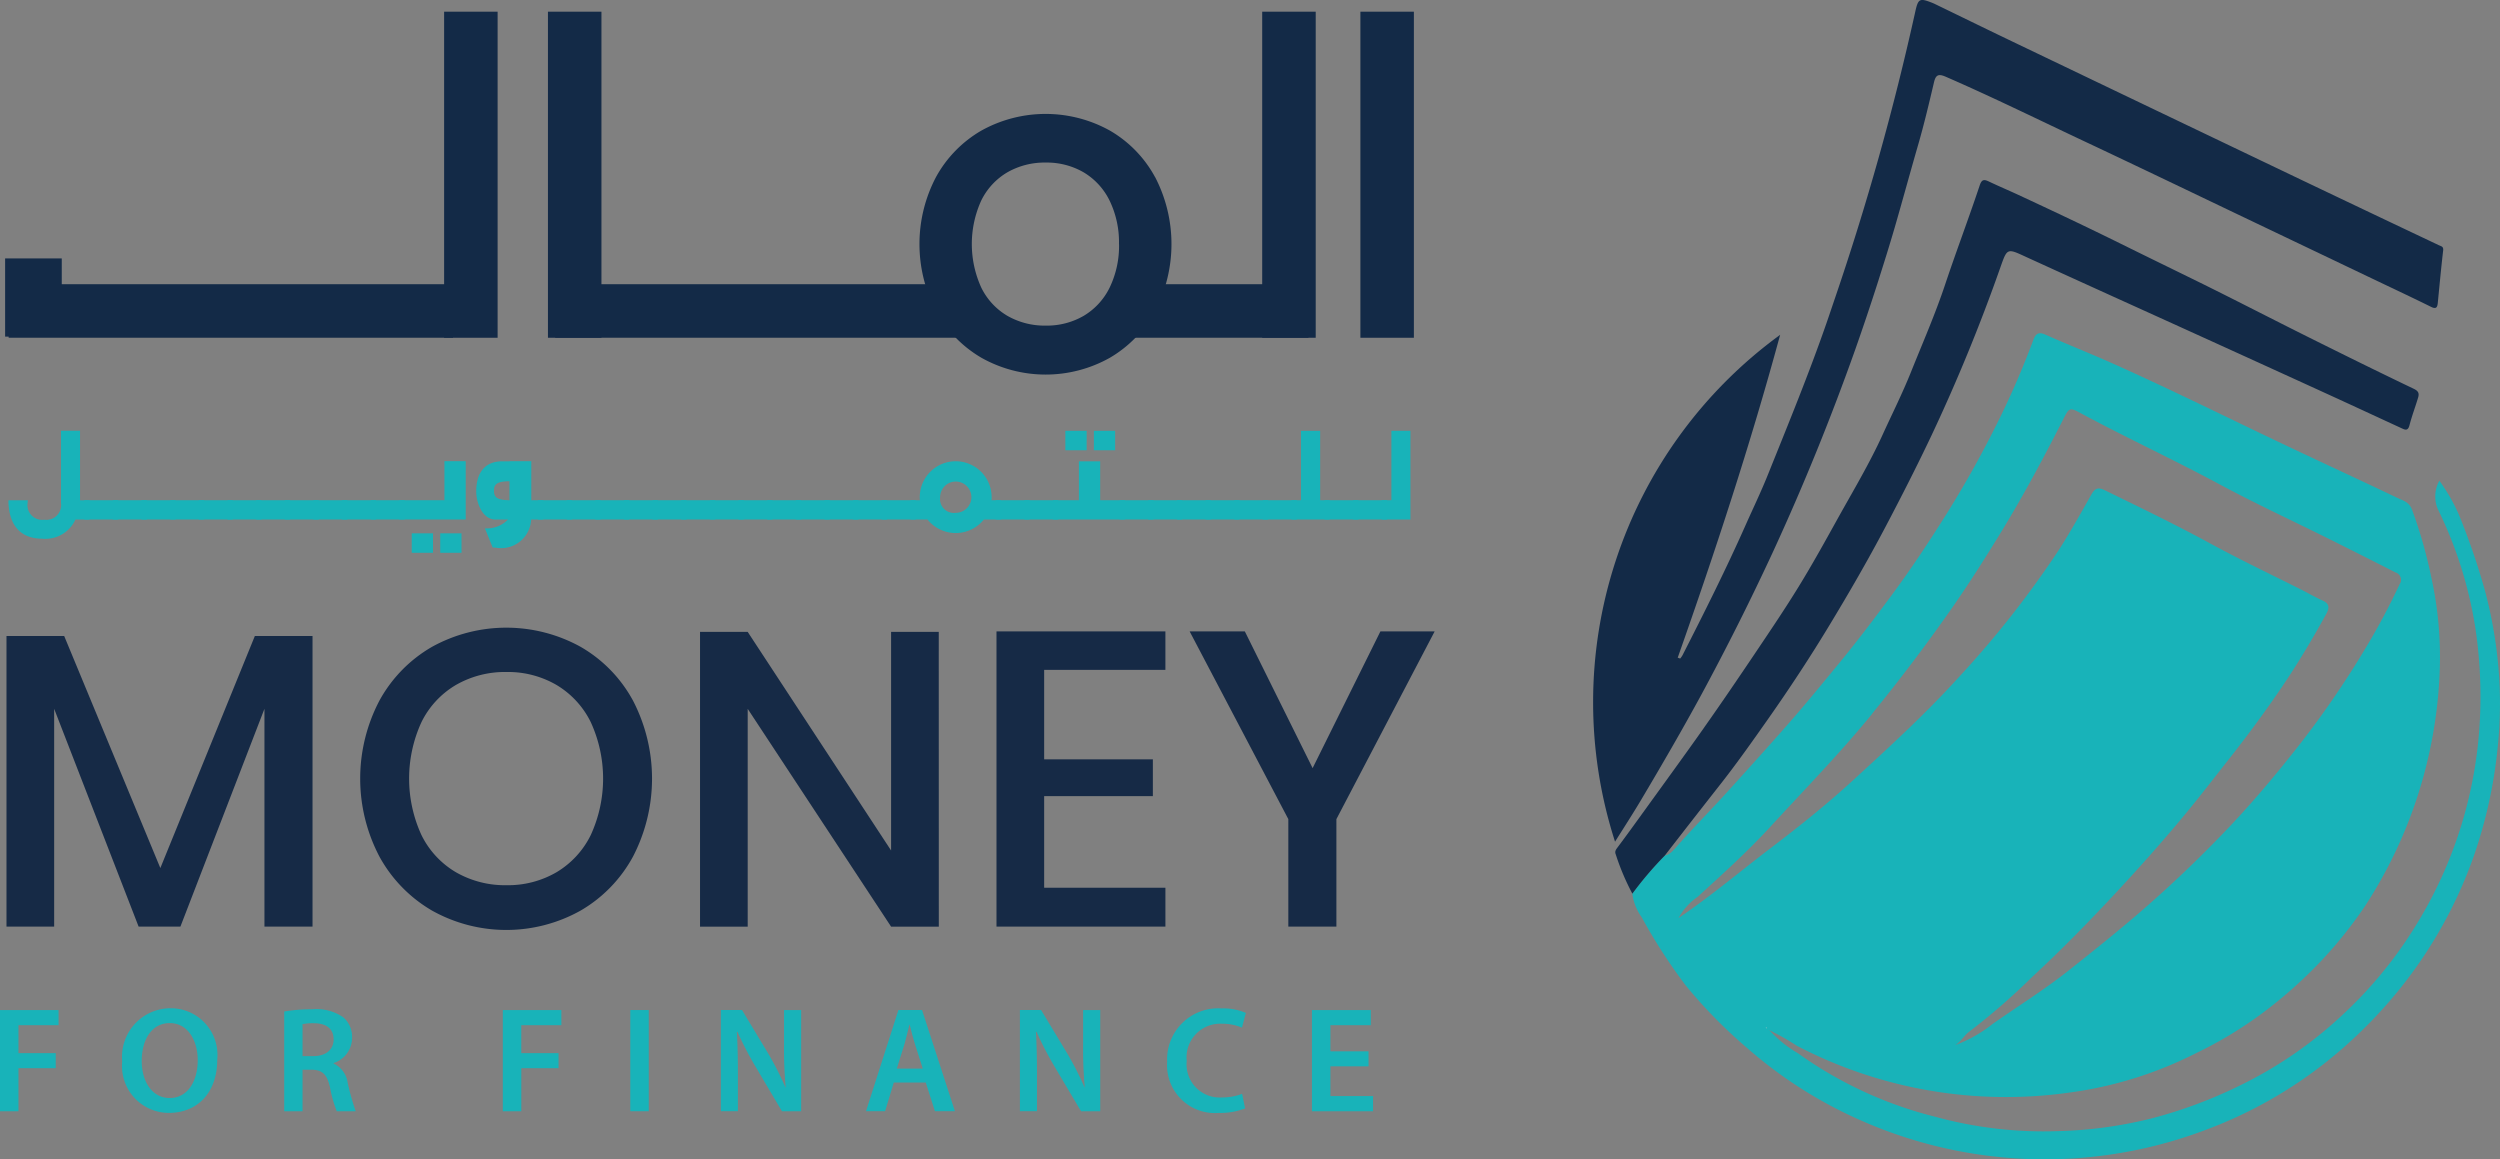 <svg id="Group_368" data-name="Group 368" xmlns="http://www.w3.org/2000/svg" xmlns:xlink="http://www.w3.org/1999/xlink" viewBox="0 0 165.987 76.968">
    <rect x="0" y="0" width="165.987" height="76.968" fill="#808080" stroke="none"/>
    <defs>
        <clipPath id="clip-path">
            <rect id="Rectangle_314" data-name="Rectangle 314" width="165.987" height="76.968" fill="none"></rect>
        </clipPath>
    </defs>
    <path id="Path_231" data-name="Path 231" d="M338.728,2.9h3.552v21.65h-3.551V2.9Z" transform="translate(-248.406 -2.124)" fill="#132a47"></path>
    <path id="Path_232" data-name="Path 232" d="M279.634,74.322V70.769h12.308v3.552H279.634Z" transform="translate(-205.069 -51.899)" fill="#132a47"></path>
    <path id="Path_233" data-name="Path 233" d="M110.583,2.9h3.552v21.65h-3.552V2.9Z" transform="translate(-81.096 -2.124)" fill="#132a47"></path>
    <path id="Path_234" data-name="Path 234" d="M2.151,74.322V70.769h29.5v3.552H2.151Z" transform="translate(-1.577 -51.899)" fill="#132a47"></path>
    <path id="Path_235" data-name="Path 235" d="M138.249,74.322V70.769H165.4v3.552H138.249Z" transform="translate(-101.385 -51.899)" fill="#132a47"></path>
    <path id="Path_236" data-name="Path 236" d="M314.285,2.9h3.552v21.65h-3.552V2.9Z" transform="translate(-230.481 -2.124)" fill="#132a47"></path>
    <path id="Path_237" data-name="Path 237" d="M136.438,2.9h3.552v21.65h-3.552V2.9Z" transform="translate(-100.057 -2.124)" fill="#132a47"></path>
    <g id="Group_369" data-name="Group 369">
        <g id="Group_368-2" data-name="Group 368" clip-path="url(#clip-path)">
            <path id="Path_238" data-name="Path 238" d="M244.565,32.557a7.937,7.937,0,0,0-3-3.086h0a8.78,8.78,0,0,0-8.527,0,8.007,8.007,0,0,0-3.014,3.084,9.554,9.554,0,0,0,0,8.9,8.088,8.088,0,0,0,3.013,3.1,8.706,8.706,0,0,0,8.531,0,8.022,8.022,0,0,0,3-3.1,9.641,9.641,0,0,0,0-8.9m-2.393,4.451a6.348,6.348,0,0,1-.628,2.9,4.457,4.457,0,0,1-1.715,1.864,4.876,4.876,0,0,1-2.519.651,4.98,4.98,0,0,1-2.555-.652A4.424,4.424,0,0,1,233.03,39.9a6.975,6.975,0,0,1,0-5.791,4.441,4.441,0,0,1,1.725-1.863h0a4.98,4.98,0,0,1,2.554-.651,4.878,4.878,0,0,1,2.519.651,4.474,4.474,0,0,1,1.715,1.864,6.345,6.345,0,0,1,.629,2.9" transform="translate(-167.877 -20.802)" fill="#132a47"></path>
            <rect id="Rectangle_278" data-name="Rectangle 278" width="3.76" height="5.192" transform="translate(0.34 17.158)" fill="#132a47"></rect>
            <path id="Path_239" data-name="Path 239" d="M21.938,158.368V177.66H18.746V163.2L13.167,177.66H10.391L4.784,163.2V177.66H1.619V158.368H5.45l6.384,15.406,6.274-15.406Z" transform="translate(-1.188 -116.139)" fill="#162a46"></path>
            <path id="Path_240" data-name="Path 240" d="M104.329,157.563a9.132,9.132,0,0,1,3.47,3.567,11.24,11.24,0,0,1,0,10.354,9.226,9.226,0,0,1-3.47,3.581,10.1,10.1,0,0,1-9.882,0,9.32,9.32,0,0,1-3.484-3.581,11.132,11.132,0,0,1,0-10.354,9.224,9.224,0,0,1,3.484-3.567,10.2,10.2,0,0,1,9.882,0m-8.286,2.526a5.864,5.864,0,0,0-2.29,2.471,8.983,8.983,0,0,0,0,7.494,5.862,5.862,0,0,0,2.29,2.471,6.525,6.525,0,0,0,3.359.86,6.4,6.4,0,0,0,3.317-.86,5.9,5.9,0,0,0,2.276-2.471,8.983,8.983,0,0,0,0-7.494,5.9,5.9,0,0,0-2.276-2.471,6.407,6.407,0,0,0-3.317-.86,6.533,6.533,0,0,0-3.359.86" transform="translate(-65.771 -114.612)" fill="#162a46"></path>
            <path id="Path_241" data-name="Path 241" d="M190.168,176.9H187l-9.521-14.462V176.9h-3.165v-19.57h3.165L187,171.844V157.326h3.164Z" transform="translate(-127.836 -115.375)" fill="#162a46"></path>
            <path id="Path_242" data-name="Path 242" d="M251.289,159.776v5.94h7.217v2.443h-7.217v6.079h8.05v2.582H248.124v-19.6h11.215v2.554Z" transform="translate(-181.962 -115.299)" fill="#162a46"></path>
            <path id="Path_243" data-name="Path 243" d="M312.485,157.222l-6.523,12.463v7.134H302.77v-7.134l-6.551-12.463h3.664l4.5,9.077,4.5-9.077Z" transform="translate(-217.232 -115.299)" fill="#162a46"></path>
            <path id="Path_244" data-name="Path 244" d="M0,251.494H3.888V252.5H1.226v1.854H3.7v1H1.226v2.861H0Z" transform="translate(0 -184.433)" fill="#18b3b9"></path>
            <path id="Path_245" data-name="Path 245" d="M36.741,254.455c0,2.253-1.366,3.539-3.21,3.539a3.112,3.112,0,0,1-3.1-3.419,3.227,3.227,0,0,1,3.2-3.529,3.1,3.1,0,0,1,3.11,3.409m-5.014.09c0,1.376.688,2.462,1.864,2.462s1.854-1.106,1.854-2.512c0-1.266-.628-2.462-1.854-2.462s-1.864,1.127-1.864,2.512" transform="translate(-22.317 -184.104)" fill="#18b3b9"></path>
            <path id="Path_246" data-name="Path 246" d="M70.77,251.456a10.582,10.582,0,0,1,1.854-.149,3.132,3.132,0,0,1,2.073.538,1.708,1.708,0,0,1,.578,1.356,1.765,1.765,0,0,1-1.226,1.675v.03a1.666,1.666,0,0,1,.937,1.3,17.053,17.053,0,0,0,.529,1.874H74.259a8.568,8.568,0,0,1-.449-1.585c-.2-.877-.508-1.156-1.206-1.176h-.618v2.761H70.77Zm1.216,2.961h.728c.827,0,1.336-.439,1.336-1.106,0-.728-.508-1.077-1.306-1.077a3.523,3.523,0,0,0-.758.06Z" transform="translate(-51.899 -184.296)" fill="#18b3b9"></path>
            <path id="Path_247" data-name="Path 247" d="M125.2,251.494h3.888V252.5h-2.662v1.854H128.9v1h-2.472v2.861H125.2Z" transform="translate(-91.816 -184.433)" fill="#18b3b9"></path>
            <rect id="Rectangle_279" data-name="Rectangle 279" width="1.226" height="6.719" transform="translate(41.848 67.061)" fill="#18b3b9"></rect>
            <path id="Path_248" data-name="Path 248" d="M179.484,258.213v-6.719h1.406l1.735,2.881a19.974,19.974,0,0,1,1.146,2.253h.02a27.4,27.4,0,0,1-.11-2.791v-2.343h1.136v6.719h-1.276l-1.754-2.961a23.043,23.043,0,0,1-1.2-2.312l-.04.01c.05.867.07,1.754.07,2.861v2.4Z" transform="translate(-131.624 -184.433)" fill="#18b3b9"></path>
            <path id="Path_249" data-name="Path 249" d="M217.479,256.309l-.578,1.9h-1.266l2.153-6.719h1.565l2.183,6.719H220.21l-.608-1.9Zm1.924-.927-.528-1.655c-.13-.409-.239-.867-.339-1.256h-.02c-.1.389-.209.857-.319,1.256l-.518,1.655Z" transform="translate(-158.136 -184.433)" fill="#18b3b9"></path>
            <path id="Path_250" data-name="Path 250" d="M253.955,258.213v-6.719h1.406l1.735,2.881a19.971,19.971,0,0,1,1.146,2.253h.02a27.4,27.4,0,0,1-.11-2.791v-2.343h1.136v6.719h-1.276l-1.754-2.961a23.046,23.046,0,0,1-1.2-2.312l-.04.01c.05.867.07,1.754.07,2.861v2.4Z" transform="translate(-186.238 -184.433)" fill="#18b3b9"></path>
            <path id="Path_251" data-name="Path 251" d="M295.8,257.722a4.449,4.449,0,0,1-1.744.3,3.173,3.173,0,0,1-3.429-3.389,3.387,3.387,0,0,1,3.6-3.549,3.8,3.8,0,0,1,1.625.3l-.259.977a3.3,3.3,0,0,0-1.316-.259,2.237,2.237,0,0,0-2.352,2.472,2.2,2.2,0,0,0,2.342,2.422,3.721,3.721,0,0,0,1.336-.239Z" transform="translate(-213.133 -184.131)" fill="#18b3b9"></path>
            <path id="Path_252" data-name="Path 252" d="M330.426,255.232h-2.532v1.974h2.831v1.007h-4.057v-6.719h3.908V252.5h-2.682v1.735h2.532Z" transform="translate(-239.562 -184.432)" fill="#18b3b9"></path>
            <path id="Path_253" data-name="Path 253" d="M408.587,117.663a23.239,23.239,0,0,0-2.152,2.526,3.451,3.451,0,0,0,.628,1.572,36.271,36.271,0,0,0,2.916,4.518,32.709,32.709,0,0,0,4.1,4.175,29.327,29.327,0,0,0,7.329,4.7,30.168,30.168,0,0,0,22.916.787,29.412,29.412,0,0,0,8.3-4.667,31.231,31.231,0,0,0,4.855-4.87,29.976,29.976,0,0,0,4.821-8.692,31.386,31.386,0,0,0,1.6-7.316,28.1,28.1,0,0,0-.033-5.974,29.792,29.792,0,0,0-.81-4.314,45.789,45.789,0,0,0-1.754-5.111,12.092,12.092,0,0,0-1.283-2.224,2.154,2.154,0,0,0-.11,1.867,27.589,27.589,0,0,1,2.492,7.859,30.694,30.694,0,0,1,.314,6.022,28.673,28.673,0,0,1-4.366,13.954,28.042,28.042,0,0,1-4.694,5.7A27.7,27.7,0,0,1,446.626,133,31.044,31.044,0,0,1,441,135.089a28.435,28.435,0,0,1-6.336.868,27.2,27.2,0,0,1-8.08-.945,26.8,26.8,0,0,1-9.155-4.23,8.021,8.021,0,0,1-1.9-1.532,16.254,16.254,0,0,1,1.825,1.035,30.008,30.008,0,0,0,18.067,3.116,26.2,26.2,0,0,0,8.448-2.624,27.014,27.014,0,0,0,4.434-2.68,30.442,30.442,0,0,0,3.785-3.355,28.553,28.553,0,0,0,2.981-3.707,30.623,30.623,0,0,0,4.97-15.527,24.506,24.506,0,0,0-.565-6.368,30.938,30.938,0,0,0-1.271-4.449c-.193-.509-.591-.6-.949-.768-2.453-1.173-4.924-2.308-7.381-3.474-3.858-1.831-7.681-3.736-11.581-5.478-1.469-.656-2.966-1.246-4.436-1.9-.453-.2-.644-.054-.793.351a56.751,56.751,0,0,1-2.544,5.821q-1.462,2.919-3.2,5.7c-1.155,1.846-2.356,3.661-3.65,5.411-1.178,1.593-2.375,3.171-3.638,4.7-1.024,1.242-2.041,2.49-3.1,3.7-1.382,1.582-2.793,3.138-4.2,4.693-1.122,1.237-2.3,2.423-3.4,3.677a2.8,2.8,0,0,1-.326.332.948.948,0,0,1-.419.205h0M415.3,129.07a.124.124,0,0,1,.037.019.218.218,0,0,1,.025.044.157.157,0,0,1-.033-.021.308.308,0,0,1-.029-.042m7.06-20.832q2.793-3.424,5.32-7.042c1.175-1.689,2.275-3.428,3.346-5.186,1.461-2.4,2.778-4.871,4.048-7.37.343-.675.407-.747,1.043-.4,3.065,1.657,6.231,3.115,9.3,4.766,2.389,1.286,4.857,2.425,7.287,3.636q2.206,1.1,4.4,2.217a.516.516,0,0,1,.27.8,45,45,0,0,1-2.237,4.2,62.649,62.649,0,0,1-4.776,6.908c-1.414,1.785-2.886,3.523-4.456,5.168q-2.705,2.836-5.674,5.409c-1.579,1.365-3.206,2.665-4.842,3.96-1.61,1.275-3.35,2.356-5.025,3.532a8.993,8.993,0,0,1-2.489,1.41c.384-.229.584-.643.938-.9a43.673,43.673,0,0,0,4.18-3.635c1.828-1.692,3.576-3.469,5.279-5.29,1.662-1.777,3.282-3.589,4.834-5.461,1.036-1.25,2.025-2.54,3.029-3.814q1.783-2.262,3.4-4.633c1.075-1.584,2.059-3.225,2.979-4.906.223-.408.208-.679-.259-.884-.447-.2-.87-.449-1.307-.67-2.032-1.026-4.093-2-6.09-3.088-2.323-1.266-4.7-2.413-7.077-3.572-.411-.2-.63-.117-.852.273-.715,1.259-1.417,2.528-2.2,3.742a65.7,65.7,0,0,1-6.535,8.322c-2.2,2.433-4.619,4.655-7.035,6.87-1.74,1.6-3.578,3.078-5.462,4.507-2.022,1.534-3.956,3.183-6.191,4.7a4.06,4.06,0,0,1,1.272-1.41c1.644-1.5,3.3-2.991,4.8-4.624,2.285-2.487,4.647-4.905,6.787-7.528" transform="translate(-298.059 -60.855)" fill="#18b3b9"></path>
            <path id="Path_254" data-name="Path 254" d="M414.507,212.478h0a.945.945,0,0,0,.419-.2.948.948,0,0,1-.419.205" transform="translate(-303.978 -155.67)" fill="#a3c75f"></path>
            <path id="Path_255" data-name="Path 255" d="M408.1,81.182c1.135-1.608,2.243-3.236,3.341-4.869.987-1.468,1.98-2.934,2.907-4.441.9-1.459,1.729-2.959,2.56-4.457,1.039-1.873,2.148-3.717,3.034-5.662.628-1.378,1.311-2.736,1.877-4.148.774-1.929,1.612-3.841,2.268-5.808.737-2.21,1.564-4.386,2.3-6.594.137-.411.289-.414.615-.259.65.31,1.315.589,1.968.893,2.271,1.056,4.535,2.124,6.781,3.235,1.762.871,3.532,1.732,5.3,2.6,2.4,1.185,4.778,2.416,7.174,3.61,2.324,1.158,4.652,2.307,6.994,3.428.321.154.353.325.276.583-.185.617-.415,1.22-.575,1.843-.1.371-.284.3-.509.193-1.629-.75-3.255-1.507-4.886-2.253q-4.237-1.937-8.478-3.864c-3.854-1.752-7.713-3.493-11.563-5.254-1.3-.6-1.265-.607-1.739.73A117.738,117.738,0,0,1,423.2,61.774c-.979,2.066-2.016,4.1-3.082,6.124-1.172,2.225-2.432,4.4-3.731,6.544-1.269,2.1-2.619,4.149-4.029,6.156-1.02,1.452-2.04,2.9-3.137,4.3q-1.879,2.393-3.743,4.8a23.239,23.239,0,0,0-2.152,2.526,15.87,15.87,0,0,1-1.1-2.6c-.085-.2.005-.32.119-.473.55-.734,1.087-1.477,1.624-2.221,1.382-1.915,2.775-3.822,4.136-5.752" transform="translate(-294.946 -32.89)" fill="#132a47"></path>
            <path id="Path_256" data-name="Path 256" d="M439.738,255.881a.156.156,0,0,1-.033-.021.311.311,0,0,1-.029-.042.121.121,0,0,1,.037.019.213.213,0,0,1,.026.044" transform="translate(-322.436 -187.604)" fill="#fdfcfd"></path>
            <path id="Path_257" data-name="Path 257" d="M419.234.207c.091.036.178.082.266.124,1.79.868,3.577,1.743,5.37,2.6q4.59,2.2,9.187,4.4,4.913,2.351,9.826,4.7,4.468,2.132,8.943,4.25c.158.075.317.081.285.348-.136,1.163-.243,2.329-.358,3.494-.029.29-.115.413-.437.255-1.209-.6-2.427-1.17-3.643-1.751l-9.829-4.693c-3.134-1.5-6.262-3-9.406-4.481-3.119-1.465-6.21-2.991-9.371-4.366-.471-.2-.646-.113-.762.378-.329,1.4-.661,2.8-1.06,4.177-.528,1.824-1.025,3.658-1.554,5.482-.327,1.125-.677,2.241-1.032,3.356-.016.051-.031.1-.047.152q-.734,2.3-1.534,4.57-2.4,6.77-5.4,13.3-2.264,4.9-4.836,9.652c-1.277,2.349-2.62,4.659-3.985,6.957-.546.918-1.129,1.818-1.729,2.772a30.172,30.172,0,0,1,10.962-33.652c-1.973,7.273-4.311,14.378-6.8,21.434l.162.06a1.638,1.638,0,0,0,.149-.207c1.444-2.832,2.872-5.674,4.163-8.579.507-1.142,1.05-2.268,1.517-3.43,1.345-3.348,2.718-6.685,3.9-10.094.163-.469.32-.939.479-1.409l.058-.17a177.726,177.726,0,0,0,5.331-19c.207-.949.286-.985,1.187-.63" transform="translate(-290.898 0)" fill="#132a47"></path>
            <path id="Path_258" data-name="Path 258" d="M7.481,113.14H6.548a2.188,2.188,0,0,1-2,1.283H4.419l-.035-.009H4.35c-1.457,0-2.207-.9-2.251-2.451a.359.359,0,0,1,.009-.1H3.39a1.3,1.3,0,0,0-.018.183.977.977,0,0,0,1.108,1.108.977.977,0,0,0,1.108-1.108v-4.8H6.853v4.614h.628Z" transform="translate(-1.539 -78.647)" fill="#18b3b9"></path>
            <rect id="Rectangle_280" data-name="Rectangle 280" width="2.251" height="1.283" transform="translate(5.594 33.211)" fill="#18b3b9"></rect>
            <rect id="Rectangle_281" data-name="Rectangle 281" width="2.251" height="1.283" transform="translate(7.496 33.211)" fill="#18b3b9"></rect>
            <rect id="Rectangle_282" data-name="Rectangle 282" width="2.251" height="1.283" transform="translate(9.398 33.211)" fill="#18b3b9"></rect>
            <rect id="Rectangle_283" data-name="Rectangle 283" width="2.251" height="1.283" transform="translate(11.3 33.211)" fill="#18b3b9"></rect>
            <rect id="Rectangle_284" data-name="Rectangle 284" width="2.251" height="1.283" transform="translate(13.202 33.211)" fill="#18b3b9"></rect>
            <rect id="Rectangle_285" data-name="Rectangle 285" width="2.251" height="1.283" transform="translate(15.104 33.211)" fill="#18b3b9"></rect>
            <rect id="Rectangle_286" data-name="Rectangle 286" width="2.251" height="1.283" transform="translate(17.006 33.211)" fill="#18b3b9"></rect>
            <rect id="Rectangle_287" data-name="Rectangle 287" width="2.251" height="1.283" transform="translate(18.908 33.211)" fill="#18b3b9"></rect>
            <rect id="Rectangle_288" data-name="Rectangle 288" width="2.251" height="1.283" transform="translate(20.81 33.211)" fill="#18b3b9"></rect>
            <rect id="Rectangle_289" data-name="Rectangle 289" width="2.251" height="1.283" transform="translate(22.712 33.211)" fill="#18b3b9"></rect>
            <rect id="Rectangle_290" data-name="Rectangle 290" width="2.251" height="1.283" transform="translate(24.614 33.211)" fill="#18b3b9"></rect>
            <path id="Path_259" data-name="Path 259" d="M99.442,117.424h2.992v-2.591h1.413v3.873H99.442Zm.82,2.2h1.413v1.291h-1.413Zm1.893,0h1.413v1.291h-1.413Z" transform="translate(-72.926 -84.213)" fill="#18b3b9"></path>
            <path id="Path_260" data-name="Path 260" d="M122.229,118.705a2,2,0,0,1-2.373,1.867l-.183-.009-.515-1.273a1.951,1.951,0,0,0,1.535-.584h-.837c-.864,0-1.274-1.117-1.274-1.858,0-1.37.681-2.007,1.719-2.007h.489v-.009h1.448v2.591h.794v1.283Zm-1.439-1.283v-1.256c-.89,0-1.029.244-1.029.619s.113.637,1.029.637" transform="translate(-86.963 -84.212)" fill="#18b3b9"></path>
            <rect id="Rectangle_291" data-name="Rectangle 291" width="2.251" height="1.283" transform="translate(35.721 33.211)" fill="#18b3b9"></rect>
            <rect id="Rectangle_292" data-name="Rectangle 292" width="2.251" height="1.283" transform="translate(37.623 33.211)" fill="#18b3b9"></rect>
            <rect id="Rectangle_293" data-name="Rectangle 293" width="2.251" height="1.283" transform="translate(39.525 33.211)" fill="#18b3b9"></rect>
            <rect id="Rectangle_294" data-name="Rectangle 294" width="2.251" height="1.283" transform="translate(41.427 33.211)" fill="#18b3b9"></rect>
            <rect id="Rectangle_295" data-name="Rectangle 295" width="2.251" height="1.283" transform="translate(43.329 33.211)" fill="#18b3b9"></rect>
            <rect id="Rectangle_296" data-name="Rectangle 296" width="2.251" height="1.283" transform="translate(45.231 33.211)" fill="#18b3b9"></rect>
            <rect id="Rectangle_297" data-name="Rectangle 297" width="2.251" height="1.283" transform="translate(47.134 33.211)" fill="#18b3b9"></rect>
            <rect id="Rectangle_298" data-name="Rectangle 298" width="2.251" height="1.283" transform="translate(49.036 33.211)" fill="#18b3b9"></rect>
            <rect id="Rectangle_299" data-name="Rectangle 299" width="2.251" height="1.283" transform="translate(50.937 33.211)" fill="#18b3b9"></rect>
            <rect id="Rectangle_300" data-name="Rectangle 300" width="2.251" height="1.283" transform="translate(52.84 33.211)" fill="#18b3b9"></rect>
            <rect id="Rectangle_301" data-name="Rectangle 301" width="2.251" height="1.283" transform="translate(54.741 33.211)" fill="#18b3b9"></rect>
            <rect id="Rectangle_302" data-name="Rectangle 302" width="2.251" height="1.283" transform="translate(56.643 33.211)" fill="#18b3b9"></rect>
            <rect id="Rectangle_303" data-name="Rectangle 303" width="2.251" height="1.283" transform="translate(58.545 33.211)" fill="#18b3b9"></rect>
            <path id="Path_261" data-name="Path 261" d="M231.568,118.73a2.4,2.4,0,0,1-3.742,0h-1.134v-1.283h.628a1.6,1.6,0,0,1-.009-.2,2.386,2.386,0,0,1,4.772,0,1.594,1.594,0,0,1-.009.2h.628v1.283Zm-1.876-.445a1.038,1.038,0,1,0-1.029-1.038.92.92,0,0,0,1.029,1.038" transform="translate(-166.244 -84.236)" fill="#18b3b9"></path>
            <rect id="Rectangle_304" data-name="Rectangle 304" width="2.251" height="1.283" transform="translate(66.11 33.211)" fill="#18b3b9"></rect>
            <rect id="Rectangle_305" data-name="Rectangle 305" width="2.251" height="1.283" transform="translate(68.012 33.211)" fill="#18b3b9"></rect>
            <path id="Path_262" data-name="Path 262" d="M262.193,113.163v-1.283h1.719V109.3h1.413v2.582h1.64v1.283Zm.82-5.888h1.413v1.291h-1.413Zm1.893,0h1.413v1.291h-1.413Z" transform="translate(-192.279 -78.67)" fill="#18b3b9"></path>
            <rect id="Rectangle_306" data-name="Rectangle 306" width="2.251" height="1.283" transform="translate(74.338 33.211)" fill="#18b3b9"></rect>
            <rect id="Rectangle_307" data-name="Rectangle 307" width="2.251" height="1.283" transform="translate(76.24 33.211)" fill="#18b3b9"></rect>
            <rect id="Rectangle_308" data-name="Rectangle 308" width="2.251" height="1.283" transform="translate(78.142 33.211)" fill="#18b3b9"></rect>
            <rect id="Rectangle_309" data-name="Rectangle 309" width="2.251" height="1.283" transform="translate(80.044 33.211)" fill="#18b3b9"></rect>
            <rect id="Rectangle_310" data-name="Rectangle 310" width="2.251" height="1.283" transform="translate(81.946 33.211)" fill="#18b3b9"></rect>
            <rect id="Rectangle_311" data-name="Rectangle 311" width="2.251" height="1.283" transform="translate(83.848 33.211)" fill="#18b3b9"></rect>
            <path id="Path_263" data-name="Path 263" d="M322.209,111.881v-4.606h1.274v4.606h.628v1.283h-2.53v-1.283Z" transform="translate(-235.831 -78.67)" fill="#18b3b9"></path>
            <rect id="Rectangle_312" data-name="Rectangle 312" width="2.251" height="1.283" transform="translate(87.94 33.211)" fill="#18b3b9"></rect>
            <rect id="Rectangle_313" data-name="Rectangle 313" width="2.251" height="1.283" transform="translate(89.842 33.211)" fill="#18b3b9"></rect>
            <path id="Path_264" data-name="Path 264" d="M344.06,111.881h.637v-4.606h1.265v5.888h-1.9Z" transform="translate(-252.316 -78.67)" fill="#18b3b9"></path>
        </g>
    </g>
</svg>

